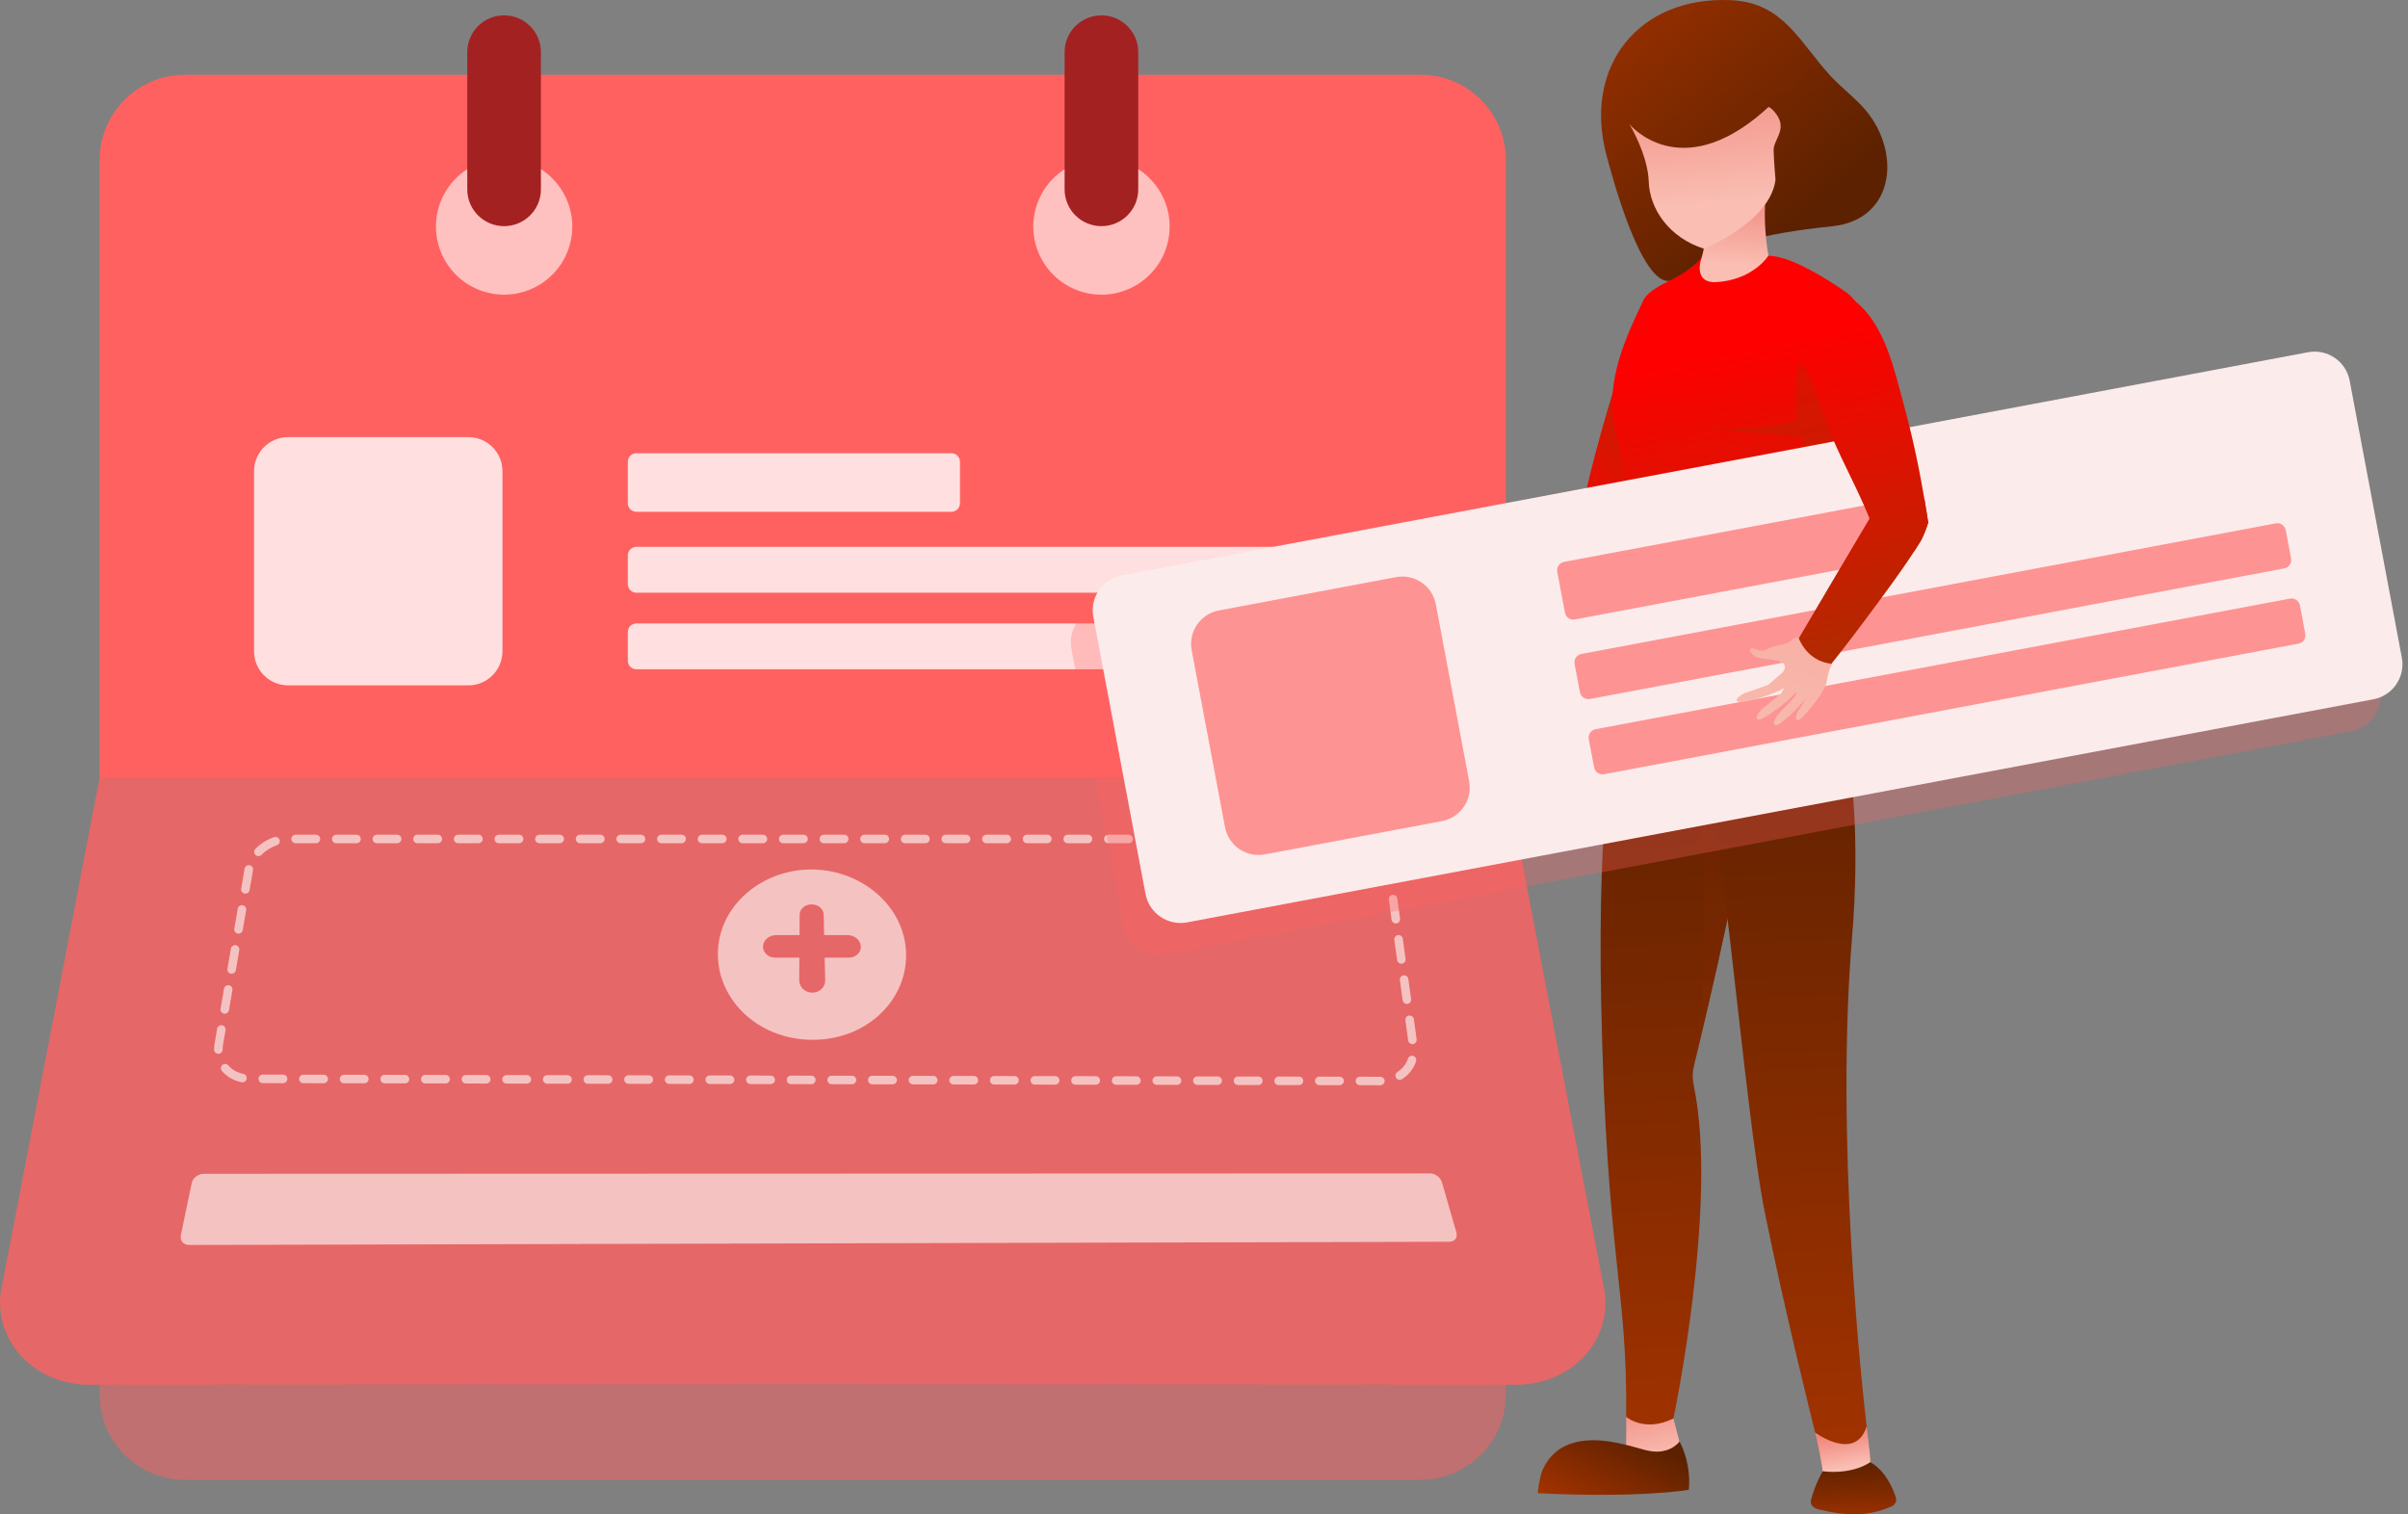 <svg xmlns="http://www.w3.org/2000/svg" width="159" height="100" viewBox="0 0 159 100" fill="none"><rect x="0" y="0" width="159" height="100" fill="#808080" stroke="none"/><path d="M99.43 10.562V51.331H6.581V10.562C6.581 7.456 9.102 4.939 12.209 4.939H93.803C96.912 4.939 99.43 7.456 99.43 10.562Z" fill="#FF6161"></path><path opacity="0.5" d="M53.006 91.427L99.43 91.451V92.1C99.43 95.205 96.911 97.723 93.803 97.723H12.209C9.101 97.723 6.581 95.205 6.581 92.1V91.451L53.006 91.427Z" fill="#FF6161"></path><path opacity="0.8" d="M100.058 91.45H99.43L53.006 91.427L6.581 91.45H5.953C2.371 91.451 -0.282 88.76 0.024 85.468L6.581 51.331H99.43L105.987 85.468C106.294 88.76 103.641 91.451 100.058 91.45Z" fill="#FF6161"></path><path opacity="0.6" d="M37.668 15.993C38.239 13.575 36.741 11.152 34.321 10.581C31.901 10.01 29.477 11.508 28.905 13.925C28.334 16.343 29.832 18.767 32.252 19.337C34.672 19.909 37.096 18.411 37.668 15.993Z" fill="white"></path><path opacity="0.6" d="M77.111 15.995C77.683 13.577 76.184 11.154 73.765 10.583C71.345 10.012 68.92 11.509 68.349 13.928C67.777 16.346 69.276 18.768 71.695 19.34C74.115 19.91 76.54 18.413 77.111 15.995Z" fill="white"></path><path d="M72.727 1.014C71.384 1.014 70.296 2.102 70.296 3.443V12.505C70.296 13.847 71.384 14.934 72.727 14.934C74.069 14.934 75.158 13.847 75.158 12.505V3.443C75.158 2.102 74.069 1.014 72.727 1.014Z" fill="#A32121"></path><path d="M33.285 1.014C34.628 1.014 35.716 2.102 35.716 3.443V12.505C35.716 13.847 34.628 14.934 33.285 14.934C31.942 14.934 30.854 13.847 30.854 12.505V3.443C30.854 2.102 31.942 1.014 33.285 1.014Z" fill="#A32121"></path><path opacity="0.8" d="M30.927 45.259H19.025C17.782 45.259 16.774 44.252 16.774 43.009V31.116C16.774 29.874 17.782 28.866 19.025 28.866H30.927C32.17 28.866 33.178 29.874 33.178 31.116V43.009C33.178 44.252 32.17 45.259 30.927 45.259Z" fill="white"></path><g opacity="0.8"><path d="M62.824 33.796H42.017C41.707 33.796 41.455 33.544 41.455 33.234V30.491C41.455 30.181 41.707 29.929 42.017 29.929H62.824C63.135 29.929 63.387 30.18 63.387 30.491V33.234C63.387 33.544 63.135 33.796 62.824 33.796Z" fill="white"></path><path d="M88.675 39.141H42.017C41.707 39.141 41.455 38.889 41.455 38.578V36.677C41.455 36.366 41.707 36.114 42.017 36.114H88.675C88.986 36.114 89.237 36.366 89.237 36.677V38.578C89.237 38.889 88.985 39.141 88.675 39.141Z" fill="white"></path><path d="M88.675 44.196H42.017C41.707 44.196 41.455 43.945 41.455 43.634V41.732C41.455 41.422 41.707 41.17 42.017 41.17H88.675C88.986 41.17 89.237 41.422 89.237 41.732V43.634C89.237 43.945 88.985 44.196 88.675 44.196Z" fill="white"></path></g><path opacity="0.6" d="M95.712 82.001L12.488 82.214C12.11 82.215 11.865 81.924 11.94 81.566L12.659 78.134C12.73 77.791 13.086 77.515 13.453 77.515L94.429 77.488C94.768 77.488 95.119 77.753 95.214 78.082L96.163 81.376C96.262 81.72 96.06 82 95.712 82.001Z" fill="white"></path><g opacity="0.6"><path d="M91.143 71.667L89.796 71.664C89.641 71.664 89.515 71.538 89.515 71.383C89.516 71.228 89.641 71.102 89.796 71.102H89.797L91.138 71.105C91.141 71.105 91.144 71.105 91.146 71.105C91.302 71.105 91.428 71.231 91.428 71.386C91.428 71.538 91.306 71.662 91.155 71.667C91.151 71.667 91.147 71.667 91.143 71.667ZM88.455 71.662H88.454L87.112 71.659C86.957 71.659 86.831 71.533 86.832 71.378C86.832 71.222 86.958 71.097 87.113 71.097H87.114L88.455 71.1C88.611 71.1 88.736 71.226 88.736 71.381C88.736 71.536 88.61 71.662 88.455 71.662ZM85.772 71.657H85.771L84.429 71.654C84.274 71.654 84.148 71.528 84.149 71.372C84.149 71.217 84.275 71.092 84.43 71.092H84.43L85.772 71.095C85.927 71.095 86.053 71.221 86.053 71.376C86.052 71.531 85.927 71.657 85.772 71.657ZM83.088 71.652H83.088L81.746 71.649C81.591 71.649 81.465 71.523 81.465 71.367C81.466 71.212 81.592 71.087 81.747 71.087H81.747L83.089 71.089C83.244 71.09 83.37 71.216 83.37 71.371C83.369 71.526 83.244 71.652 83.088 71.652ZM80.405 71.646H80.404L79.063 71.644C78.907 71.643 78.782 71.517 78.782 71.362C78.782 71.207 78.908 71.082 79.063 71.082H79.064L80.406 71.084C80.561 71.085 80.687 71.211 80.686 71.366C80.686 71.521 80.56 71.646 80.405 71.646ZM77.722 71.641H77.721L76.38 71.639C76.224 71.638 76.099 71.512 76.099 71.357C76.099 71.202 76.225 71.076 76.38 71.076H76.381L77.722 71.079C77.878 71.079 78.004 71.205 78.003 71.361C78.003 71.516 77.877 71.641 77.722 71.641ZM75.038 71.636H75.038L73.696 71.633C73.541 71.633 73.415 71.507 73.415 71.352C73.416 71.197 73.542 71.071 73.697 71.071H73.697L75.039 71.074C75.194 71.074 75.32 71.2 75.32 71.356C75.32 71.511 75.194 71.636 75.038 71.636ZM72.355 71.631H72.355L71.013 71.628C70.858 71.628 70.732 71.502 70.732 71.347C70.733 71.192 70.859 71.066 71.014 71.066H71.014L72.356 71.069C72.511 71.069 72.637 71.195 72.637 71.35C72.636 71.505 72.51 71.631 72.355 71.631ZM69.672 71.626H69.672L68.33 71.623C68.174 71.623 68.049 71.497 68.049 71.342C68.049 71.186 68.175 71.061 68.331 71.061H68.331L69.672 71.064C69.828 71.064 69.954 71.19 69.954 71.345C69.953 71.5 69.827 71.626 69.672 71.626ZM66.989 71.621H66.988L65.647 71.618C65.491 71.618 65.366 71.492 65.366 71.336C65.366 71.181 65.492 71.056 65.647 71.056H65.648L66.99 71.058C67.145 71.059 67.271 71.185 67.27 71.34C67.27 71.495 67.144 71.621 66.989 71.621ZM64.306 71.615H64.305L62.963 71.613C62.808 71.612 62.682 71.486 62.683 71.331C62.683 71.176 62.809 71.051 62.964 71.051H62.965L64.306 71.053C64.462 71.053 64.587 71.18 64.587 71.335C64.587 71.49 64.461 71.615 64.306 71.615ZM61.623 71.61H61.622L60.28 71.608C60.125 71.607 59.999 71.481 60 71.326C60 71.171 60.126 71.045 60.281 71.045H60.282L61.623 71.048C61.779 71.048 61.904 71.174 61.904 71.329C61.904 71.485 61.778 71.61 61.623 71.61ZM58.939 71.605H58.939L57.597 71.603C57.442 71.602 57.316 71.476 57.316 71.321C57.317 71.166 57.442 71.04 57.598 71.04H57.598L58.94 71.043C59.095 71.043 59.221 71.169 59.221 71.325C59.22 71.48 59.094 71.605 58.939 71.605ZM56.256 71.6H56.255L54.914 71.597C54.758 71.597 54.633 71.471 54.633 71.316C54.633 71.161 54.759 71.035 54.914 71.035H54.915L56.257 71.038C56.412 71.038 56.538 71.164 56.537 71.319C56.537 71.474 56.411 71.6 56.256 71.6ZM53.573 71.595H53.572L52.23 71.592C52.075 71.592 51.949 71.466 51.95 71.311C51.95 71.155 52.076 71.03 52.231 71.03H52.231L53.573 71.032C53.728 71.033 53.854 71.159 53.854 71.314C53.854 71.469 53.728 71.595 53.573 71.595ZM50.89 71.59H50.889L49.547 71.587C49.392 71.587 49.266 71.461 49.267 71.305C49.267 71.15 49.393 71.025 49.548 71.025H49.548L50.89 71.027C51.045 71.028 51.171 71.154 51.171 71.309C51.171 71.464 51.045 71.59 50.89 71.59ZM48.206 71.584H48.206L46.864 71.582C46.709 71.581 46.583 71.455 46.583 71.3C46.584 71.145 46.709 71.019 46.865 71.019H46.865L48.207 71.022C48.362 71.022 48.488 71.149 48.488 71.304C48.487 71.459 48.362 71.584 48.206 71.584ZM45.523 71.579H45.523L44.181 71.577C44.026 71.576 43.9 71.45 43.9 71.295C43.901 71.14 44.026 71.014 44.182 71.014H44.182L45.524 71.017C45.679 71.017 45.805 71.144 45.804 71.299C45.804 71.454 45.678 71.579 45.523 71.579ZM42.84 71.574H42.839L41.498 71.571C41.342 71.571 41.217 71.445 41.217 71.29C41.217 71.135 41.343 71.009 41.498 71.009H41.499L42.84 71.012C42.996 71.012 43.121 71.138 43.121 71.293C43.121 71.448 42.995 71.574 42.84 71.574ZM40.157 71.569H40.156L38.814 71.566C38.659 71.566 38.533 71.44 38.534 71.284C38.534 71.129 38.66 71.004 38.815 71.004H38.816L40.157 71.006C40.312 71.007 40.438 71.133 40.438 71.288C40.438 71.443 40.312 71.569 40.157 71.569ZM37.474 71.564H37.473L36.131 71.561C35.976 71.561 35.85 71.435 35.851 71.279C35.851 71.124 35.977 70.999 36.132 70.999H36.133L37.474 71.001C37.63 71.002 37.755 71.128 37.755 71.283C37.755 71.438 37.629 71.564 37.474 71.564ZM34.79 71.559H34.79L33.448 71.556C33.293 71.556 33.167 71.43 33.167 71.274C33.167 71.119 33.293 70.994 33.449 70.994H33.449L34.791 70.996C34.946 70.997 35.072 71.123 35.072 71.278C35.071 71.433 34.946 71.559 34.79 71.559ZM32.107 71.553H32.106L30.765 71.551C30.61 71.55 30.484 71.424 30.484 71.269C30.485 71.114 30.61 70.989 30.765 70.989H30.766L32.108 70.991C32.263 70.992 32.389 71.118 32.389 71.273C32.388 71.428 32.262 71.553 32.107 71.553ZM29.424 71.548H29.423L28.082 71.546C27.926 71.545 27.8 71.419 27.801 71.264C27.801 71.109 27.927 70.983 28.082 70.983H28.083L29.424 70.986C29.58 70.986 29.706 71.112 29.705 71.268C29.705 71.423 29.579 71.548 29.424 71.548ZM26.741 71.543H26.74L25.398 71.54C25.243 71.54 25.117 71.414 25.118 71.259C25.118 71.104 25.244 70.978 25.399 70.978H25.399L26.741 70.981C26.897 70.981 27.022 71.107 27.022 71.263C27.022 71.418 26.896 71.543 26.741 71.543ZM24.058 71.538H24.057L22.715 71.535C22.56 71.535 22.434 71.409 22.435 71.254C22.435 71.099 22.561 70.973 22.716 70.973H22.716L24.058 70.975C24.214 70.976 24.339 71.102 24.339 71.257C24.338 71.412 24.213 71.538 24.058 71.538ZM21.374 71.533H21.373L20.032 71.53C19.877 71.53 19.751 71.404 19.751 71.249C19.752 71.093 19.877 70.968 20.032 70.968H20.033L21.375 70.97C21.53 70.971 21.656 71.097 21.655 71.252C21.655 71.407 21.529 71.533 21.374 71.533ZM18.691 71.528H18.69L17.349 71.525C17.194 71.525 17.068 71.399 17.068 71.243C17.069 71.088 17.194 70.963 17.349 70.963H17.35L18.692 70.965C18.847 70.966 18.973 71.092 18.972 71.247C18.972 71.402 18.846 71.528 18.691 71.528ZM16.011 71.474C15.993 71.474 15.974 71.472 15.954 71.468C15.431 71.361 14.981 71.103 14.654 70.724C14.552 70.606 14.566 70.429 14.684 70.327C14.801 70.226 14.979 70.239 15.08 70.357C15.325 70.641 15.667 70.835 16.067 70.917C16.22 70.948 16.318 71.097 16.287 71.249C16.259 71.382 16.142 71.474 16.011 71.474ZM92.421 71.311C92.328 71.311 92.237 71.265 92.184 71.181C92.1 71.05 92.138 70.877 92.269 70.793C92.605 70.578 92.846 70.272 92.968 69.908C93.017 69.761 93.176 69.681 93.323 69.73C93.471 69.779 93.551 69.938 93.501 70.086C93.339 70.574 93.018 70.982 92.573 71.266C92.525 71.297 92.473 71.311 92.421 71.311ZM14.418 69.589C14.263 69.589 14.137 69.463 14.137 69.308C14.137 69.172 14.149 69.034 14.172 68.895L14.337 67.936C14.364 67.782 14.51 67.68 14.662 67.706C14.815 67.732 14.918 67.878 14.892 68.031L14.727 68.991C14.709 69.097 14.7 69.204 14.7 69.308C14.7 69.463 14.573 69.589 14.418 69.589ZM93.26 68.953C93.121 68.953 93.001 68.851 92.981 68.71L92.799 67.382C92.778 67.228 92.885 67.086 93.039 67.065C93.193 67.043 93.335 67.152 93.356 67.305L93.539 68.634C93.56 68.788 93.452 68.929 93.298 68.951C93.285 68.952 93.272 68.953 93.26 68.953ZM14.842 66.943C14.826 66.943 14.81 66.941 14.794 66.939C14.641 66.912 14.538 66.767 14.564 66.614L14.791 65.293C14.817 65.14 14.963 65.037 15.116 65.063C15.269 65.09 15.372 65.235 15.345 65.388L15.119 66.709C15.095 66.846 14.976 66.943 14.842 66.943ZM92.895 66.297C92.756 66.297 92.636 66.195 92.616 66.054L92.434 64.725C92.413 64.572 92.521 64.43 92.675 64.409C92.83 64.387 92.971 64.495 92.992 64.649L93.174 65.977C93.195 66.131 93.087 66.273 92.933 66.294C92.92 66.296 92.907 66.297 92.895 66.297ZM15.296 64.3C15.28 64.3 15.264 64.299 15.248 64.296C15.094 64.27 14.992 64.124 15.018 63.971L15.245 62.65C15.271 62.497 15.417 62.395 15.57 62.42C15.723 62.447 15.826 62.592 15.799 62.745L15.572 64.067C15.549 64.203 15.43 64.3 15.296 64.3ZM92.53 63.64C92.392 63.64 92.271 63.538 92.252 63.397L92.07 62.069C92.048 61.915 92.156 61.773 92.31 61.752C92.464 61.73 92.606 61.839 92.627 61.992L92.809 63.321C92.83 63.475 92.723 63.617 92.569 63.638C92.556 63.639 92.543 63.64 92.53 63.64ZM15.749 61.657C15.733 61.657 15.717 61.656 15.701 61.653C15.548 61.627 15.445 61.482 15.472 61.328L15.698 60.007C15.725 59.854 15.87 59.752 16.023 59.778C16.176 59.804 16.279 59.949 16.253 60.102L16.026 61.424C16.003 61.56 15.884 61.657 15.749 61.657ZM92.166 60.984C92.027 60.984 91.906 60.882 91.887 60.741L91.705 59.413C91.684 59.259 91.791 59.117 91.945 59.096C92.099 59.075 92.241 59.182 92.262 59.336L92.445 60.664C92.466 60.818 92.358 60.96 92.204 60.981C92.191 60.983 92.178 60.984 92.166 60.984ZM16.203 59.015C16.187 59.015 16.171 59.013 16.155 59.011C16.002 58.984 15.899 58.839 15.925 58.686L16.153 57.36C16.182 57.208 16.328 57.107 16.482 57.136C16.634 57.164 16.735 57.311 16.706 57.464L16.698 57.507L16.48 58.781C16.456 58.918 16.337 59.015 16.203 59.015ZM91.801 58.327C91.662 58.327 91.542 58.225 91.522 58.084L91.445 57.517C91.415 57.302 91.344 57.092 91.233 56.892C91.157 56.756 91.207 56.585 91.342 56.509C91.478 56.434 91.649 56.483 91.725 56.619C91.87 56.88 91.963 57.157 92.002 57.44L92.08 58.008C92.101 58.162 91.993 58.303 91.839 58.324C91.826 58.326 91.814 58.327 91.801 58.327ZM17.064 56.534C16.993 56.534 16.922 56.507 16.867 56.453C16.756 56.344 16.755 56.166 16.863 56.055C17.204 55.709 17.633 55.441 18.102 55.283C18.25 55.233 18.409 55.312 18.459 55.46C18.509 55.607 18.43 55.766 18.282 55.816C17.896 55.946 17.544 56.165 17.265 56.45C17.21 56.506 17.137 56.534 17.064 56.534ZM90.549 56.091C90.499 56.091 90.449 56.078 90.403 56.051C90.056 55.841 89.662 55.717 89.263 55.69C89.108 55.679 88.99 55.545 89.001 55.39C89.011 55.235 89.147 55.119 89.301 55.129C89.789 55.161 90.27 55.314 90.694 55.57C90.827 55.65 90.87 55.823 90.79 55.956C90.737 56.043 90.644 56.091 90.549 56.091ZM87.94 55.684H86.599C86.443 55.684 86.317 55.558 86.317 55.403C86.317 55.248 86.443 55.122 86.599 55.122H87.94C88.096 55.122 88.222 55.248 88.222 55.403C88.222 55.558 88.096 55.684 87.94 55.684ZM85.257 55.684H83.915C83.76 55.684 83.634 55.558 83.634 55.403C83.634 55.248 83.76 55.122 83.915 55.122H85.257C85.412 55.122 85.538 55.248 85.538 55.403C85.538 55.558 85.412 55.684 85.257 55.684ZM82.574 55.684H81.232C81.077 55.684 80.951 55.558 80.951 55.403C80.951 55.248 81.077 55.122 81.232 55.122H82.574C82.729 55.122 82.855 55.248 82.855 55.403C82.855 55.558 82.729 55.684 82.574 55.684ZM79.891 55.684H78.549C78.394 55.684 78.268 55.558 78.268 55.403C78.268 55.248 78.394 55.122 78.549 55.122H79.891C80.046 55.122 80.172 55.248 80.172 55.403C80.172 55.558 80.046 55.684 79.891 55.684ZM77.207 55.684H75.865C75.71 55.684 75.584 55.558 75.584 55.403C75.584 55.248 75.71 55.122 75.865 55.122H77.207C77.363 55.122 77.489 55.248 77.489 55.403C77.489 55.558 77.363 55.684 77.207 55.684ZM74.524 55.684H73.183C73.027 55.684 72.901 55.558 72.901 55.403C72.901 55.248 73.027 55.122 73.183 55.122H74.524C74.679 55.122 74.805 55.248 74.805 55.403C74.805 55.558 74.68 55.684 74.524 55.684ZM71.841 55.684H70.499C70.344 55.684 70.218 55.558 70.218 55.403C70.218 55.248 70.344 55.122 70.499 55.122H71.841C71.996 55.122 72.122 55.248 72.122 55.403C72.122 55.558 71.996 55.684 71.841 55.684ZM69.158 55.684H67.816C67.661 55.684 67.535 55.558 67.535 55.403C67.535 55.248 67.661 55.122 67.816 55.122H69.158C69.313 55.122 69.439 55.248 69.439 55.403C69.439 55.558 69.313 55.684 69.158 55.684ZM66.474 55.684H65.133C64.977 55.684 64.851 55.558 64.851 55.403C64.851 55.248 64.977 55.122 65.133 55.122H66.474C66.63 55.122 66.756 55.248 66.756 55.403C66.756 55.558 66.63 55.684 66.474 55.684ZM63.791 55.684H62.45C62.294 55.684 62.168 55.558 62.168 55.403C62.168 55.248 62.294 55.122 62.45 55.122H63.791C63.947 55.122 64.073 55.248 64.073 55.403C64.073 55.558 63.947 55.684 63.791 55.684ZM61.108 55.684H59.766C59.611 55.684 59.485 55.558 59.485 55.403C59.485 55.248 59.611 55.122 59.766 55.122H61.108C61.263 55.122 61.389 55.248 61.389 55.403C61.389 55.558 61.263 55.684 61.108 55.684ZM58.425 55.684H57.083C56.928 55.684 56.802 55.558 56.802 55.403C56.802 55.248 56.928 55.122 57.083 55.122H58.425C58.58 55.122 58.706 55.248 58.706 55.403C58.706 55.558 58.58 55.684 58.425 55.684ZM55.742 55.684H54.4C54.244 55.684 54.118 55.558 54.118 55.403C54.118 55.248 54.244 55.122 54.4 55.122H55.742C55.897 55.122 56.023 55.248 56.023 55.403C56.023 55.558 55.897 55.684 55.742 55.684ZM53.058 55.684H51.716C51.561 55.684 51.435 55.558 51.435 55.403C51.435 55.248 51.561 55.122 51.716 55.122H53.058C53.214 55.122 53.339 55.248 53.339 55.403C53.339 55.558 53.214 55.684 53.058 55.684ZM50.375 55.684H49.033C48.878 55.684 48.752 55.558 48.752 55.403C48.752 55.248 48.878 55.122 49.033 55.122H50.375C50.53 55.122 50.656 55.248 50.656 55.403C50.656 55.558 50.531 55.684 50.375 55.684ZM47.692 55.684H46.35C46.195 55.684 46.069 55.558 46.069 55.403C46.069 55.248 46.195 55.122 46.35 55.122H47.692C47.847 55.122 47.973 55.248 47.973 55.403C47.973 55.558 47.847 55.684 47.692 55.684ZM45.009 55.684H43.667C43.512 55.684 43.386 55.558 43.386 55.403C43.386 55.248 43.512 55.122 43.667 55.122H45.009C45.164 55.122 45.29 55.248 45.29 55.403C45.29 55.558 45.164 55.684 45.009 55.684ZM42.325 55.684H40.984C40.828 55.684 40.702 55.558 40.702 55.403C40.702 55.248 40.828 55.122 40.984 55.122H42.325C42.481 55.122 42.606 55.248 42.606 55.403C42.606 55.558 42.481 55.684 42.325 55.684ZM39.642 55.684H38.301C38.145 55.684 38.019 55.558 38.019 55.403C38.019 55.248 38.145 55.122 38.301 55.122H39.642C39.797 55.122 39.923 55.248 39.923 55.403C39.923 55.558 39.798 55.684 39.642 55.684ZM36.959 55.684H35.617C35.462 55.684 35.336 55.558 35.336 55.403C35.336 55.248 35.462 55.122 35.617 55.122H36.959C37.114 55.122 37.24 55.248 37.24 55.403C37.24 55.558 37.114 55.684 36.959 55.684ZM34.276 55.684H32.934C32.779 55.684 32.653 55.558 32.653 55.403C32.653 55.248 32.779 55.122 32.934 55.122H34.276C34.431 55.122 34.557 55.248 34.557 55.403C34.557 55.558 34.431 55.684 34.276 55.684ZM31.592 55.684H30.251C30.095 55.684 29.969 55.558 29.969 55.403C29.969 55.248 30.095 55.122 30.251 55.122H31.592C31.748 55.122 31.874 55.248 31.874 55.403C31.874 55.558 31.748 55.684 31.592 55.684ZM28.909 55.684H27.567C27.412 55.684 27.286 55.558 27.286 55.403C27.286 55.248 27.412 55.122 27.567 55.122H28.909C29.064 55.122 29.191 55.248 29.191 55.403C29.191 55.558 29.065 55.684 28.909 55.684ZM26.226 55.684H24.884C24.729 55.684 24.603 55.558 24.603 55.403C24.603 55.248 24.729 55.122 24.884 55.122H26.226C26.381 55.122 26.507 55.248 26.507 55.403C26.507 55.558 26.381 55.684 26.226 55.684ZM23.543 55.684H22.201C22.046 55.684 21.92 55.558 21.92 55.403C21.92 55.248 22.046 55.122 22.201 55.122H23.543C23.698 55.122 23.824 55.248 23.824 55.403C23.824 55.558 23.698 55.684 23.543 55.684ZM20.86 55.684H19.518C19.362 55.684 19.236 55.558 19.236 55.403C19.236 55.248 19.362 55.122 19.518 55.122H20.86C21.015 55.122 21.141 55.248 21.141 55.403C21.141 55.558 21.015 55.684 20.86 55.684Z" fill="white"></path></g><path opacity="0.6" d="M53.571 57.418C50.464 57.418 47.725 59.569 47.428 62.486C47.097 65.739 49.871 68.665 53.66 68.665C57.449 68.665 60.177 65.739 59.795 62.486C59.452 59.569 56.679 57.418 53.571 57.418ZM56.053 63.238H54.453L54.487 64.737C54.497 65.184 54.116 65.552 53.636 65.552C53.156 65.552 52.769 65.184 52.772 64.737L52.782 63.238H51.181C50.72 63.238 50.362 62.899 50.383 62.486C50.403 62.079 50.783 61.753 51.233 61.753H52.792L52.801 60.401C52.803 60.023 53.157 59.721 53.589 59.721C54.022 59.721 54.38 60.023 54.389 60.401L54.419 61.753H55.978C56.428 61.753 56.813 62.079 56.84 62.486C56.867 62.899 56.515 63.238 56.053 63.238Z" fill="white"></path><path d="M114.417 0.018C114.384 0.016 114.351 0.014 114.317 0.013C108.185 -0.277 104.504 4.406 106.085 10.287C106.428 11.563 108.386 18.978 110.321 18.537C111.992 18.156 111.465 15.905 120.959 14.944C125.242 14.51 125.591 9.786 122.922 6.978C122.263 6.285 121.499 5.697 120.853 4.993C118.82 2.776 117.766 0.225 114.417 0.018Z" fill="url(#paint0_linear_19_420)"></path><path d="M108.404 20.089C108.404 20.089 104.674 30.519 104.014 36.413C103.354 42.307 109.363 40.695 109.363 40.695L108.404 20.089Z" fill="url(#paint1_linear_19_420)"></path><path d="M112.585 12.164C112.585 12.164 113.166 17.524 111.49 18.194C111.49 18.194 114.098 20.999 116.769 16.886C116.769 16.886 116.235 14.068 116.769 11.859L112.585 12.164Z" fill="url(#paint2_linear_19_420)"></path><path d="M107.376 93.565C107.376 93.565 107.393 94.815 107.37 95.44C107.359 95.714 110.27 97.055 110.889 95.176L110.496 93.673L108.076 92.81L107.376 93.565Z" fill="url(#paint3_linear_19_420)"></path><path d="M111.853 70.362C111.749 70.79 111.743 71.234 111.834 71.663C113.489 79.464 110.496 93.673 110.496 93.673C108.581 94.614 107.377 93.565 107.377 93.565C107.466 84.852 106.071 83.36 105.722 66.036C105.473 53.724 106.585 46.869 107.25 43.932C107.52 42.737 107.717 42.192 107.717 42.192L112.39 40.834C112.39 40.834 112.57 41.044 112.85 41.425C113.596 42.444 115.045 44.687 115.618 47.4C115.784 48.186 115.877 49.013 115.857 49.86C115.754 54.129 112.615 67.238 111.853 70.362Z" fill="url(#paint4_linear_19_420)"></path><path d="M123.489 96.558C123.489 96.558 122.17 97.906 120.353 97.159C120.265 96.475 120.093 95.608 119.856 94.605C120.526 94.835 121.694 94.979 123.253 94.198C123.434 95.624 123.534 96.549 123.489 96.558Z" fill="url(#paint5_linear_19_420)"></path><path opacity="0.5" d="M115.856 49.86C115.754 54.129 112.615 67.238 111.853 70.362C112.584 67.109 113.243 53.92 110.889 47.888C108.536 41.855 107.4 44.165 107.4 44.165L107.25 43.932C107.52 42.737 107.716 42.192 107.716 42.192L112.39 40.834C112.39 40.834 112.57 41.044 112.849 41.425L115.618 47.4C115.784 48.186 115.876 49.013 115.856 49.86Z" fill="url(#paint6_linear_19_420)"></path><path d="M120.098 42.426C120.098 42.426 123.39 48.74 122.289 61.932C121.187 75.123 122.891 91.063 123.253 94.198C122.514 96.558 119.856 94.605 119.856 94.605C119.856 94.605 117.94 87.005 116.551 80.177C115.161 73.35 113.557 51.888 111.464 43.325C109.372 34.762 120.098 42.426 120.098 42.426Z" fill="url(#paint7_linear_19_420)"></path><path d="M109.122 29.538C109.146 29.544 109.229 29.566 109.363 29.599C109.264 29.581 109.183 29.561 109.122 29.538Z" fill="url(#paint8_linear_19_420)"></path><path d="M101.56 98.607C108.362 98.943 111.514 98.381 111.514 98.381C111.68 96.502 110.889 95.176 110.889 95.176C110.926 95.237 110.555 95.516 110.508 95.547C110.34 95.658 110.153 95.734 109.96 95.788C109.254 95.985 108.65 95.755 107.973 95.571C106.566 95.189 104.977 94.847 103.567 95.392C102.693 95.731 102.062 96.434 101.766 97.316C101.742 97.387 101.471 98.602 101.56 98.607Z" fill="url(#paint9_linear_19_420)"></path><path d="M120.353 97.159C120.353 97.159 119.826 98.055 119.58 99.053C119.488 99.427 119.807 99.61 120.117 99.685C121.81 100.091 123.3 100.187 124.919 99.47C125.146 99.37 125.259 99.114 125.181 98.879C124.976 98.255 124.476 97.091 123.489 96.558C123.489 96.558 122.417 97.388 120.353 97.159Z" fill="url(#paint10_linear_19_420)"></path><path d="M122.524 19.911C122.375 19.727 122.211 19.552 122.033 19.39C121.831 19.248 121.569 19.067 121.267 18.87C119.993 18.032 117.997 16.871 116.765 16.896C116.765 16.896 115.72 18.539 113.227 18.634C111.76 18.634 112.33 17.041 112.39 16.895C112.179 17.363 111.497 17.814 111.096 18.07C110.883 18.206 110.66 18.331 110.432 18.442C110.428 18.446 110.426 18.447 110.424 18.447C110.386 18.465 110.35 18.484 110.313 18.5C110.311 18.5 110.309 18.501 110.308 18.502C109.765 18.772 108.899 19.198 108.571 19.721C108.525 19.794 108.49 19.872 108.458 19.951C107.096 22.779 105.887 25.66 106.738 28.787C107.339 30.995 107.507 33.215 107.713 35.479C107.722 35.577 107.73 35.674 107.738 35.772C107.767 36.128 107.791 36.481 107.812 36.829C107.92 38.547 107.943 40.13 107.836 41.315C107.806 41.639 107.767 41.934 107.716 42.191C107.812 42.245 111.781 44.44 117.964 43.034C118.649 42.877 119.362 42.678 120.099 42.427C120.099 42.427 120.099 42.426 120.1 42.422C120.104 42.404 120.123 42.335 120.154 42.218C120.2 42.035 120.277 41.737 120.377 41.341C120.379 41.333 120.381 41.325 120.383 41.318C120.389 41.292 120.396 41.265 120.402 41.24C120.409 41.212 120.415 41.185 120.423 41.157C120.425 41.148 120.427 41.139 120.429 41.13C120.436 41.1 120.444 41.07 120.45 41.04C120.454 41.029 120.457 41.019 120.46 41.007C120.472 40.957 120.484 40.905 120.497 40.854C120.52 40.757 120.544 40.658 120.57 40.556C120.585 40.487 120.603 40.415 120.62 40.343C120.663 40.161 120.709 39.967 120.757 39.766C120.793 39.608 120.831 39.446 120.869 39.279C120.898 39.149 120.928 39.019 120.96 38.885C120.962 38.869 120.966 38.851 120.971 38.835C121.004 38.685 121.038 38.533 121.072 38.378C121.106 38.227 121.139 38.072 121.174 37.914C121.188 37.847 121.202 37.779 121.217 37.711C121.231 37.643 121.246 37.575 121.26 37.506C121.289 37.369 121.319 37.228 121.349 37.087C121.357 37.052 121.364 37.016 121.371 36.981C121.377 36.945 121.385 36.909 121.393 36.872C121.405 36.813 121.418 36.754 121.43 36.695C121.442 36.635 121.454 36.574 121.467 36.515C121.473 36.476 121.481 36.437 121.49 36.397C121.525 36.222 121.56 36.044 121.596 35.863C121.641 35.642 121.683 35.416 121.727 35.19C121.741 35.113 121.757 35.034 121.771 34.955C121.787 34.876 121.801 34.796 121.816 34.717C121.829 34.645 121.843 34.573 121.856 34.501C121.897 34.267 121.94 34.033 121.981 33.794C122.001 33.686 122.019 33.577 122.039 33.466C122.052 33.391 122.064 33.313 122.077 33.237C122.116 33.008 122.154 32.779 122.192 32.545C122.197 32.517 122.201 32.49 122.205 32.462C122.212 32.42 122.219 32.377 122.227 32.333C122.265 32.094 122.301 31.852 122.338 31.61C122.44 30.925 122.534 30.23 122.619 29.535C122.621 29.522 122.621 29.509 122.622 29.495C122.673 29.068 122.721 28.644 122.763 28.221C122.77 28.141 122.778 28.062 122.785 27.983C123.072 24.928 123.084 22.001 122.524 19.911Z" fill="url(#paint11_linear_19_420)"></path><path opacity="0.5" d="M115.701 42.591C115.866 42.563 116.023 42.531 116.177 42.499C119.131 41.697 120.191 38.494 120.191 38.494C120.898 35.274 119.783 31.162 119.099 29.099C119.029 28.887 118.831 28.744 118.608 28.743C116.424 28.741 112.784 28.248 112.784 28.248C115.386 28.421 117.605 28.016 118.356 27.856C118.512 27.822 118.623 27.682 118.616 27.522C118.55 25.813 118.578 24.238 118.877 23.995C119.063 23.843 119.765 25.552 120.606 27.869C120.727 28.021 120.839 28.175 120.936 28.325C121.654 29.442 122.57 28.932 122.57 28.932C122.57 28.932 122.594 29.135 122.622 29.495V29.496C122.621 29.508 122.621 29.522 122.618 29.535C122.534 30.23 122.44 30.925 122.338 31.61C122.301 31.852 122.265 32.094 122.226 32.333C122.219 32.376 122.212 32.42 122.205 32.462C122.201 32.49 122.196 32.517 122.192 32.545C122.142 32.856 122.091 33.162 122.038 33.466C122.019 33.577 122 33.686 121.981 33.794C121.939 34.033 121.896 34.267 121.855 34.5C121.842 34.573 121.829 34.645 121.814 34.717C121.8 34.796 121.785 34.876 121.771 34.954C121.756 35.033 121.741 35.113 121.726 35.19C121.682 35.416 121.639 35.641 121.596 35.862C121.56 36.043 121.524 36.222 121.49 36.397C121.481 36.437 121.473 36.476 121.465 36.515C121.453 36.574 121.442 36.635 121.43 36.695C121.417 36.754 121.404 36.813 121.392 36.872C121.384 36.909 121.377 36.945 121.371 36.98C121.364 37.016 121.356 37.052 121.348 37.086C121.319 37.228 121.289 37.369 121.26 37.506C121.245 37.575 121.231 37.643 121.217 37.711C121.202 37.779 121.188 37.847 121.173 37.914C121.138 38.072 121.105 38.225 121.071 38.378H121.073C121.038 38.533 121.005 38.685 120.971 38.834C120.967 38.851 120.962 38.869 120.96 38.885C120.928 39.019 120.898 39.149 120.869 39.278C120.831 39.446 120.793 39.608 120.758 39.766C120.71 39.967 120.664 40.161 120.62 40.343C120.603 40.415 120.586 40.486 120.57 40.556C120.544 40.658 120.52 40.756 120.497 40.853C120.484 40.905 120.472 40.957 120.461 41.006C120.457 41.019 120.454 41.029 120.451 41.04C120.444 41.07 120.436 41.1 120.429 41.13C120.427 41.139 120.425 41.148 120.423 41.157C120.415 41.185 120.409 41.212 120.403 41.239C120.396 41.265 120.389 41.292 120.384 41.318C120.381 41.324 120.379 41.332 120.377 41.341C120.278 41.737 120.201 42.035 120.154 42.218H120.153C120.122 42.334 120.103 42.404 120.099 42.422C120.098 42.425 120.098 42.426 120.098 42.426C119.362 42.677 118.649 42.877 117.965 43.033C111.781 44.44 107.813 42.244 107.717 42.191C111.264 42.867 113.836 42.903 115.701 42.591Z" fill="url(#paint12_linear_19_420)"></path><path d="M107.596 8.207C107.596 8.207 108.81 10.215 108.866 11.99C108.921 13.766 110.184 15.688 112.514 16.425C112.514 16.425 116.87 14.69 117.237 11.876C117.237 11.876 117.133 10.703 117.112 9.951C117.091 9.199 118.038 8.572 117.284 7.531C116.529 6.49 116.191 7.379 116.191 7.379C116.191 7.379 115.843 6.513 115.489 5.803C115.135 5.094 107.596 8.207 107.596 8.207Z" fill="url(#paint13_linear_19_420)"></path><path d="M107.596 8.207C107.596 8.207 110.879 12.213 116.435 7.371C121.99 2.53 111.218 5.19 111.218 5.19L107.596 8.207Z" fill="url(#paint14_linear_19_420)"></path><path opacity="0.3" d="M155.272 48.289L76.944 63.022C75.666 63.262 74.435 62.422 74.195 61.145L70.749 42.852C70.509 41.575 71.35 40.346 72.627 40.105L150.956 25.373C152.234 25.133 153.464 25.973 153.705 27.25L157.15 45.542C157.391 46.819 156.55 48.049 155.272 48.289Z" fill="#FF6161"></path><path d="M156.716 46.178L78.387 60.91C77.11 61.151 75.879 60.31 75.638 59.033L72.193 40.741C71.952 39.464 72.793 38.234 74.071 37.994L152.4 23.261C153.677 23.021 154.908 23.861 155.149 25.138L158.594 43.431C158.834 44.707 157.994 45.937 156.716 46.178Z" fill="#FCEBEB"></path><g opacity="0.8"><path opacity="0.8" d="M95.213 54.221L83.516 56.421C82.294 56.651 81.118 55.847 80.888 54.627L78.686 42.938C78.456 41.718 79.26 40.541 80.482 40.312L92.178 38.112C93.4 37.882 94.577 38.685 94.807 39.906L97.008 51.594C97.238 52.816 96.434 53.992 95.213 54.221Z" fill="#FF6161"></path><g opacity="0.8"><path d="M124.438 37.06L103.99 40.906C103.684 40.964 103.39 40.763 103.333 40.458L102.825 37.763C102.768 37.457 102.969 37.163 103.274 37.106L123.722 33.26C124.027 33.203 124.322 33.403 124.379 33.709L124.887 36.404C124.944 36.709 124.743 37.003 124.438 37.06Z" fill="#FF6161"></path><path d="M150.831 37.535L104.979 46.159C104.674 46.216 104.38 46.015 104.322 45.71L103.97 43.841C103.913 43.536 104.113 43.242 104.419 43.185L150.271 34.561C150.577 34.503 150.871 34.704 150.928 35.009L151.28 36.878C151.338 37.183 151.137 37.477 150.831 37.535Z" fill="#FF6161"></path><path d="M151.767 42.503L105.915 51.127C105.61 51.185 105.315 50.984 105.258 50.679L104.906 48.81C104.848 48.505 105.049 48.211 105.355 48.153L151.207 39.529C151.512 39.472 151.807 39.673 151.864 39.978L152.216 41.847C152.274 42.152 152.073 42.446 151.767 42.503Z" fill="#FF6161"></path></g></g><path d="M120.979 43.625C120.979 43.625 120.665 44.627 120.603 45.075C120.542 45.523 119.566 46.839 119.022 47.358C118.479 47.877 118.47 47.279 118.857 46.757C119.243 46.235 119.458 45.635 119.458 45.635L120.124 43.729L120.979 43.625Z" fill="url(#paint15_linear_19_420)"></path><path d="M120.213 44.022C120.213 44.022 119.738 45.047 119.61 45.516C119.482 45.985 118.258 47.252 117.606 47.731C116.954 48.209 117.027 47.569 117.513 47.066C117.998 46.563 118.52 45.991 118.52 45.991L119.287 44.013L120.213 44.022Z" fill="url(#paint16_linear_19_420)"></path><path d="M119.551 44.076C119.551 44.076 118.943 45.027 118.752 45.475C118.562 45.923 117.177 47.013 116.466 47.399C115.756 47.784 115.915 47.161 116.464 46.728C117.013 46.295 117.608 45.798 117.608 45.798L118.635 43.942L119.551 44.076Z" fill="url(#paint17_linear_19_420)"></path><path d="M119.168 44.281C119.168 44.281 118.269 44.965 117.936 45.32C117.603 45.675 115.928 46.224 115.128 46.342C114.328 46.46 114.692 45.929 115.357 45.711C116.021 45.493 116.75 45.231 116.75 45.231L118.353 43.841L119.168 44.281Z" fill="url(#paint18_linear_19_420)"></path><path d="M117.719 44.391C117.719 44.391 118.186 43.837 117.402 43.646C116.618 43.456 116.053 43.556 115.77 43.264C115.486 42.973 115.484 42.899 115.646 42.818C115.809 42.736 116.226 43.176 116.729 42.852C117.231 42.529 117.915 42.683 118.338 42.229C118.762 41.775 120.896 42.634 120.979 43.625C121.061 44.616 118.998 44.995 118.998 44.995L117.719 44.391Z" fill="url(#paint19_linear_19_420)"></path><path d="M120.121 44.828C120.126 44.822 120.13 44.818 120.135 44.813C120.135 44.813 120.135 44.813 120.135 44.812C120.136 44.809 120.136 44.807 120.137 44.804C120.137 44.804 120.131 44.812 120.121 44.828Z" fill="url(#paint20_linear_19_420)"></path><path d="M120.121 44.828C120.126 44.822 120.13 44.818 120.135 44.813C120.135 44.813 120.135 44.813 120.135 44.812C120.136 44.809 120.136 44.807 120.137 44.804C120.137 44.804 120.131 44.812 120.121 44.828Z" fill="url(#paint21_linear_19_420)"></path><path d="M118.775 42.149C118.793 42.203 119.324 43.666 120.931 43.832C121.176 43.524 121.42 43.215 121.661 42.904C122.233 42.169 122.795 41.425 123.35 40.676C124.361 39.31 125.433 37.891 126.391 36.413C126.533 36.192 126.674 35.97 126.812 35.746C126.814 35.742 126.817 35.737 126.819 35.731C126.882 35.621 127.12 35.175 127.32 34.513C127.29 34.321 127.26 34.13 127.23 33.938C127.182 33.631 127.132 33.323 127.079 33.016C126.699 32.632 126.134 32.299 125.681 32.069C125.279 31.864 124.964 31.74 124.945 31.732L124.937 31.754C124.81 32.078 124.632 32.378 124.389 32.636C124.236 32.904 123.894 33.484 123.445 34.243C123.29 34.505 123.123 34.787 122.947 35.085C121.881 36.883 120.472 39.257 119.445 41.01C119.233 41.376 118.948 41.849 118.775 42.149Z" fill="url(#paint22_linear_19_420)"></path><path d="M119.443 21.834C119.602 23.893 119.939 26.1 120.648 28.031C121.326 29.859 122.296 31.587 123.079 33.376C123.167 33.576 123.257 33.786 123.346 34.002C123.38 34.082 123.412 34.162 123.445 34.243C123.68 34.834 123.886 35.468 123.943 36.094L124.579 36.177L126.391 36.413C126.534 36.192 126.674 35.97 126.812 35.746C126.814 35.742 126.817 35.737 126.82 35.731C126.882 35.621 127.12 35.175 127.32 34.513C127.291 34.322 127.261 34.13 127.23 33.938C127.182 33.631 127.132 33.323 127.08 33.016C126.721 30.904 126.274 28.797 125.711 26.74C125.099 24.497 124.5 21.599 122.642 20.009C122.462 19.854 122.269 19.712 122.065 19.584C122.004 19.546 121.944 19.511 121.881 19.475C121.638 19.338 121.417 19.252 121.219 19.209C120.721 19.101 120.363 19.262 120.106 19.548C119.457 20.27 119.444 21.787 119.443 21.834Z" fill="url(#paint23_linear_19_420)"></path><defs><linearGradient id="paint0_linear_19_420" x1="118.287" y1="15.18" x2="104.129" y2="-2.006" gradientUnits="userSpaceOnUse"><stop stop-color="#5C2100"></stop><stop offset="1" stop-color="#A23200"></stop></linearGradient><linearGradient id="paint1_linear_19_420" x1="114.903" y1="22.033" x2="103.695" y2="37.62" gradientUnits="userSpaceOnUse"><stop stop-color="#A23200"></stop><stop offset="1" stop-color="#FF0000"></stop></linearGradient><linearGradient id="paint2_linear_19_420" x1="114.388" y1="12.509" x2="114.134" y2="17.446" gradientUnits="userSpaceOnUse"><stop stop-color="#F0877E"></stop><stop offset="1" stop-color="#FABEB2"></stop></linearGradient><linearGradient id="paint3_linear_19_420" x1="108.374" y1="92.085" x2="109.385" y2="96.408" gradientUnits="userSpaceOnUse"><stop stop-color="#F0877E"></stop><stop offset="1" stop-color="#FABEB2"></stop></linearGradient><linearGradient id="paint4_linear_19_420" x1="112.177" y1="96.441" x2="110.318" y2="45.196" gradientUnits="userSpaceOnUse"><stop stop-color="#A23200"></stop><stop offset="1" stop-color="#5C2100"></stop></linearGradient><linearGradient id="paint5_linear_19_420" x1="121.591" y1="94.667" x2="122.049" y2="96.857" gradientUnits="userSpaceOnUse"><stop stop-color="#F0877E"></stop><stop offset="1" stop-color="#FABEB2"></stop></linearGradient><linearGradient id="paint6_linear_19_420" x1="111.742" y1="98.224" x2="111.514" y2="35.476" gradientUnits="userSpaceOnUse"><stop stop-color="#A23200"></stop><stop offset="1" stop-color="#5C2100"></stop></linearGradient><linearGradient id="paint7_linear_19_420" x1="118.585" y1="96.209" x2="116.725" y2="44.964" gradientUnits="userSpaceOnUse"><stop stop-color="#A23200"></stop><stop offset="1" stop-color="#5C2100"></stop></linearGradient><linearGradient id="paint8_linear_19_420" x1="111.76" y1="45.964" x2="108.269" y2="23.194" gradientUnits="userSpaceOnUse"><stop stop-color="#A23200"></stop><stop offset="1" stop-color="#FF0000"></stop></linearGradient><linearGradient id="paint9_linear_19_420" x1="105.315" y1="100.397" x2="108.176" y2="94.797" gradientUnits="userSpaceOnUse"><stop stop-color="#A23200"></stop><stop offset="1" stop-color="#5C2100"></stop></linearGradient><linearGradient id="paint10_linear_19_420" x1="122.433" y1="100.678" x2="122.305" y2="96.479" gradientUnits="userSpaceOnUse"><stop stop-color="#A23200"></stop><stop offset="1" stop-color="#5C2100"></stop></linearGradient><linearGradient id="paint11_linear_19_420" x1="118.74" y1="47.955" x2="113.399" y2="22.931" gradientUnits="userSpaceOnUse"><stop stop-color="#A23200"></stop><stop offset="1" stop-color="#FF0000"></stop></linearGradient><linearGradient id="paint12_linear_19_420" x1="116.939" y1="44.622" x2="107.228" y2="-4.454" gradientUnits="userSpaceOnUse"><stop stop-color="#A23200"></stop><stop offset="1" stop-color="#FF0000"></stop></linearGradient><linearGradient id="paint13_linear_19_420" x1="112.448" y1="3.8" x2="113.284" y2="13.412" gradientUnits="userSpaceOnUse"><stop stop-color="#F0877E"></stop><stop offset="1" stop-color="#FABEB2"></stop></linearGradient><linearGradient id="paint14_linear_19_420" x1="119.228" y1="14.405" x2="105.07" y2="-2.781" gradientUnits="userSpaceOnUse"><stop stop-color="#5C2100"></stop><stop offset="1" stop-color="#A23200"></stop></linearGradient><linearGradient id="paint15_linear_19_420" x1="130.722" y1="15.467" x2="117.588" y2="51.8" gradientUnits="userSpaceOnUse"><stop stop-color="#F0877E"></stop><stop offset="1" stop-color="#FABEB2"></stop></linearGradient><linearGradient id="paint16_linear_19_420" x1="129.794" y1="15.132" x2="116.66" y2="51.465" gradientUnits="userSpaceOnUse"><stop stop-color="#F0877E"></stop><stop offset="1" stop-color="#FABEB2"></stop></linearGradient><linearGradient id="paint17_linear_19_420" x1="128.951" y1="14.827" x2="115.817" y2="51.16" gradientUnits="userSpaceOnUse"><stop stop-color="#F0877E"></stop><stop offset="1" stop-color="#FABEB2"></stop></linearGradient><linearGradient id="paint18_linear_19_420" x1="128.048" y1="14.501" x2="114.914" y2="50.834" gradientUnits="userSpaceOnUse"><stop stop-color="#F0877E"></stop><stop offset="1" stop-color="#FABEB2"></stop></linearGradient><linearGradient id="paint19_linear_19_420" x1="128.63" y1="14.712" x2="115.496" y2="51.044" gradientUnits="userSpaceOnUse"><stop stop-color="#F0877E"></stop><stop offset="1" stop-color="#FABEB2"></stop></linearGradient><linearGradient id="paint20_linear_19_420" x1="120.106" y1="44.822" x2="120.148" y2="44.81" gradientUnits="userSpaceOnUse"><stop stop-color="#F0877E"></stop><stop offset="1" stop-color="#FABEB2"></stop></linearGradient><linearGradient id="paint21_linear_19_420" x1="119.907" y1="44.875" x2="120.189" y2="44.799" gradientUnits="userSpaceOnUse"><stop stop-color="#F0877E"></stop><stop offset="1" stop-color="#FABEB2"></stop></linearGradient><linearGradient id="paint22_linear_19_420" x1="124.865" y1="46.647" x2="119.524" y2="21.623" gradientUnits="userSpaceOnUse"><stop stop-color="#A23200"></stop><stop offset="1" stop-color="#FF0000"></stop></linearGradient><linearGradient id="paint23_linear_19_420" x1="127.156" y1="46.158" x2="121.815" y2="21.134" gradientUnits="userSpaceOnUse"><stop stop-color="#A23200"></stop><stop offset="1" stop-color="#FF0000"></stop></linearGradient></defs></svg>